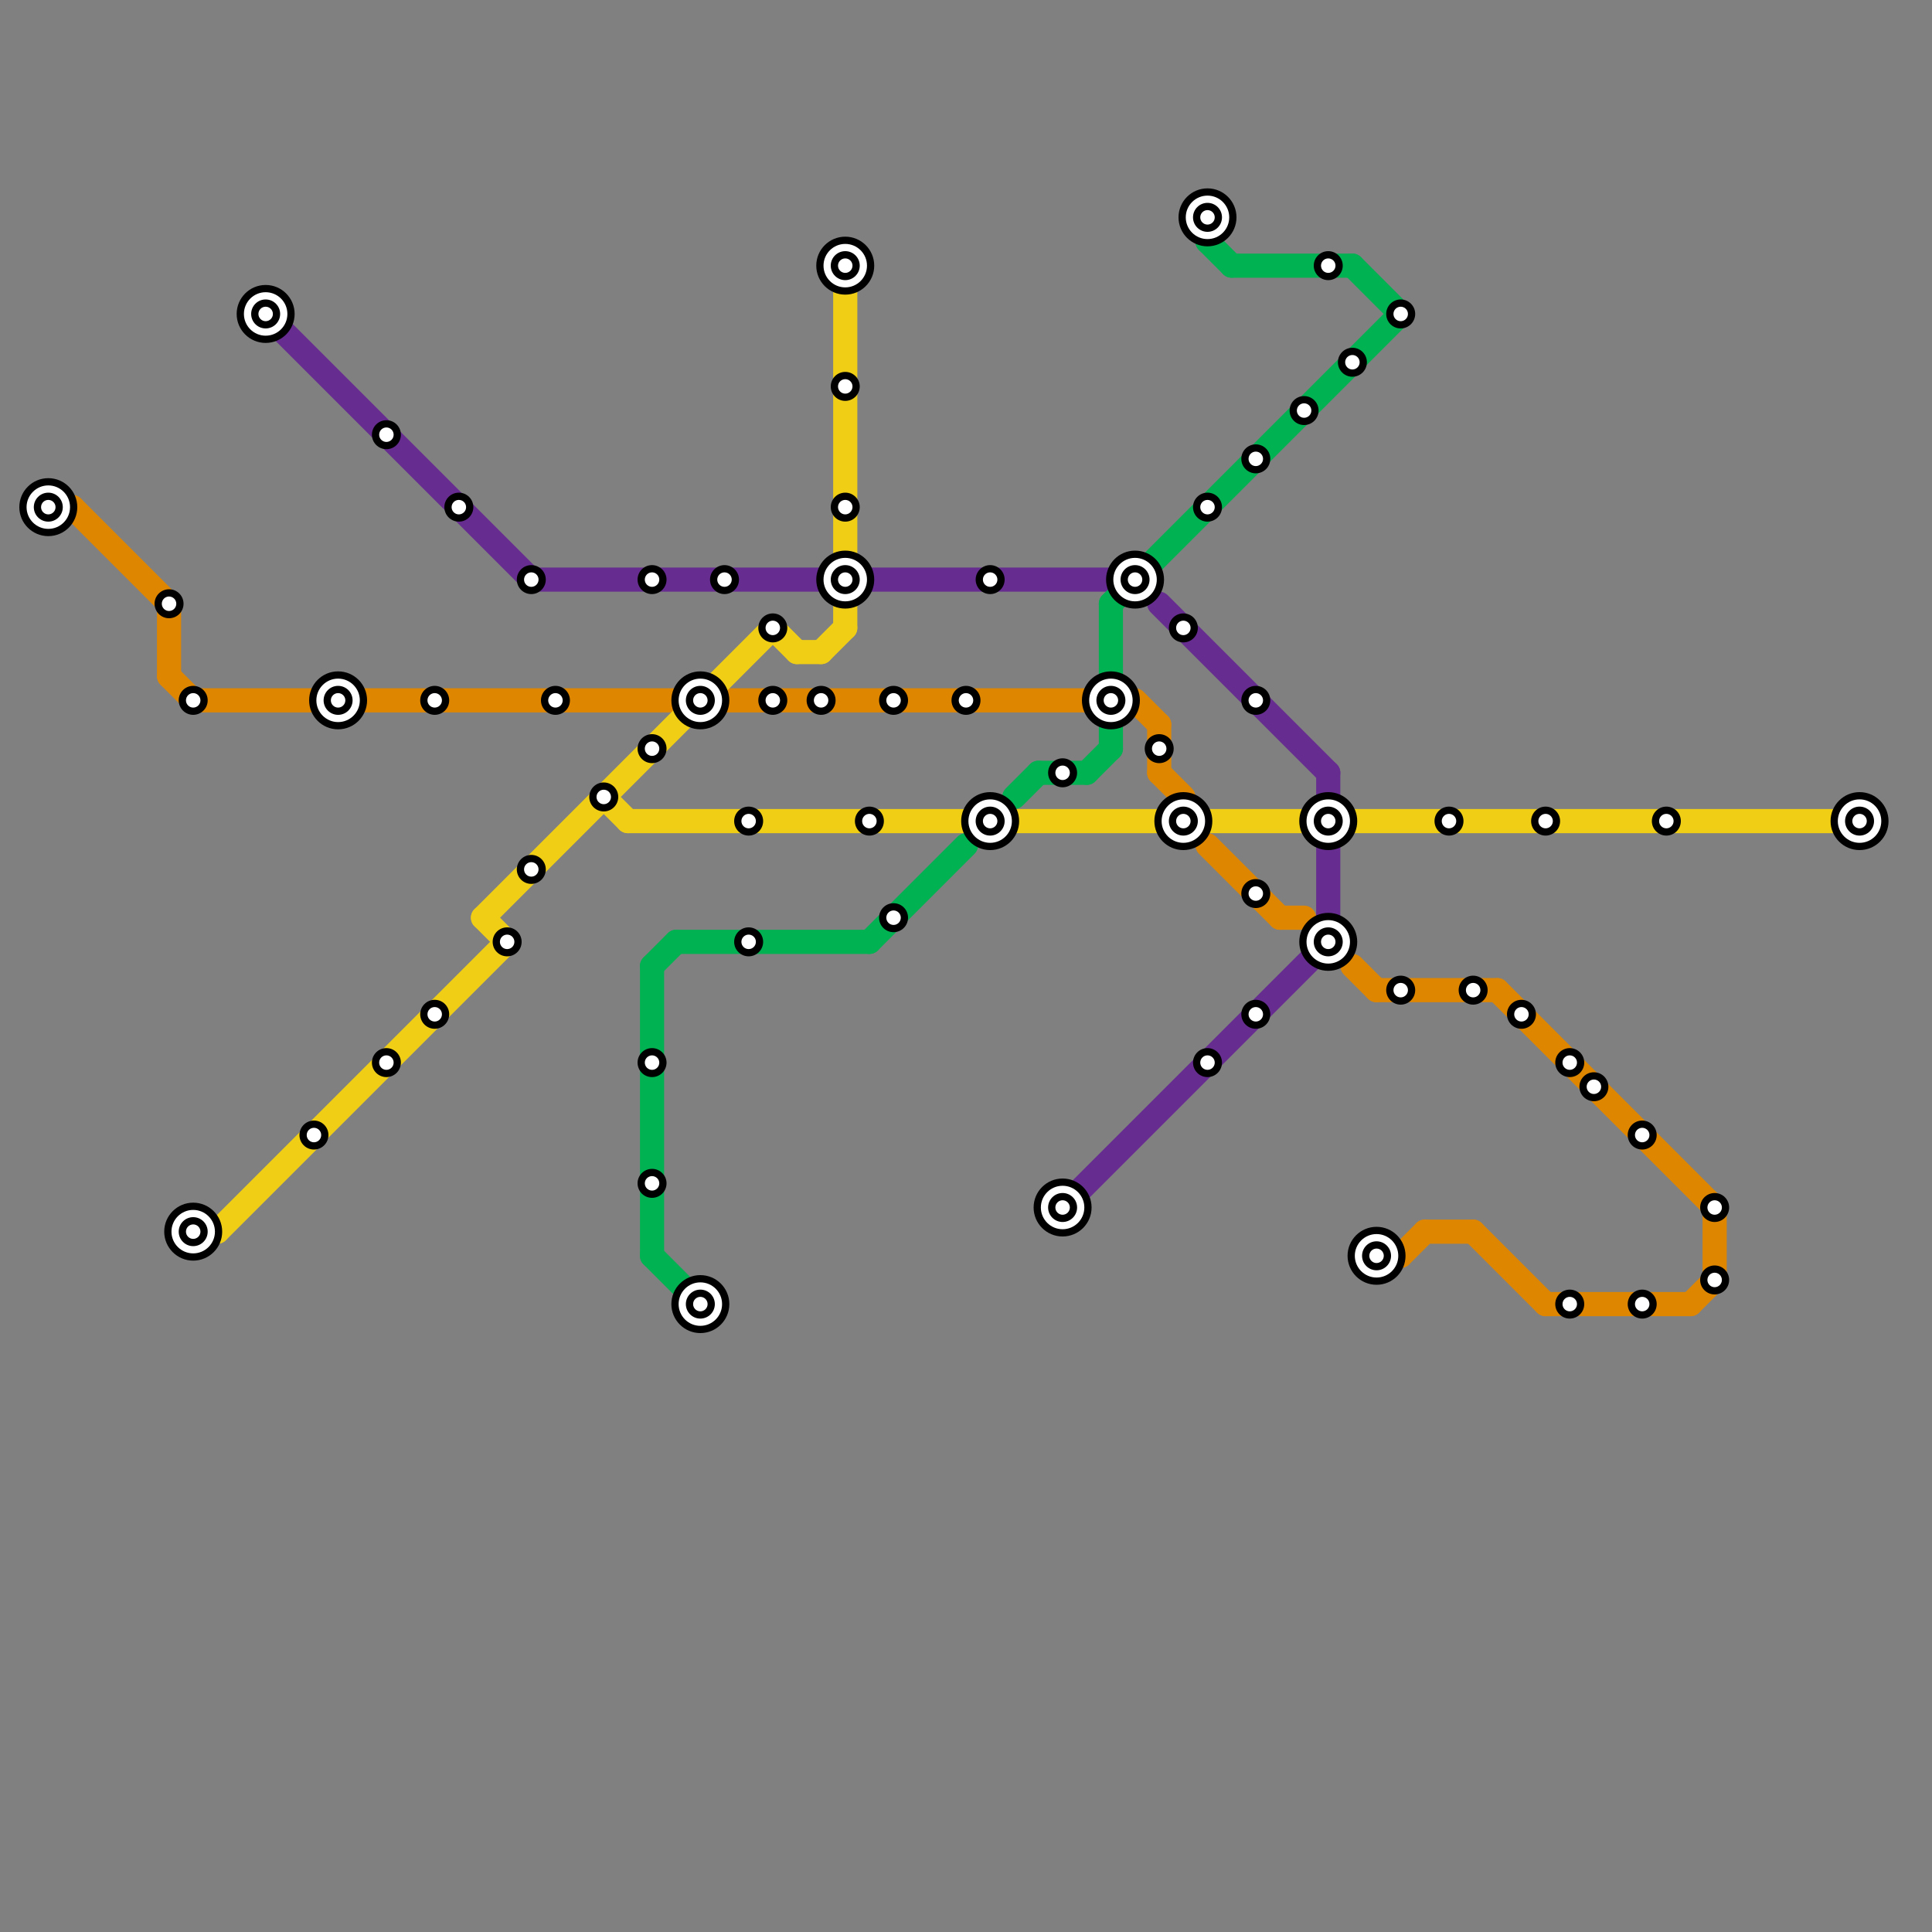 
<svg version="1.1" xmlns="http://www.w3.org/2000/svg" viewBox="0 0 80 80">
<rect x="0" y="0" width="80" height="80" fill="#808080" stroke="none"/>
<style>text { font: 1px Helvetica; font-weight: 600; white-space: pre; dominant-baseline: central; } line { stroke-width: 1; fill: none; stroke-linecap: round; stroke-linejoin: round; } .c0 { stroke: #df8600 } .c1 { stroke: #f0ce15 } .c2 { stroke: #662c90 } .c3 { stroke: #00b251 }</style><defs><g id="wm-xf"><circle r="1.2" fill="#000"/><circle r="0.9" fill="#fff"/><circle r="0.6" fill="#000"/><circle r="0.3" fill="#fff"/></g><g id="wm"><circle r="0.6" fill="#000"/><circle r="0.3" fill="#fff"/></g></defs><line class="c0" x1="70" y1="54" x2="71" y2="53"/><line class="c0" x1="30" y1="29" x2="45" y2="29"/><line class="c0" x1="56" y1="40" x2="57" y2="41"/><line class="c0" x1="71" y1="50" x2="71" y2="53"/><line class="c0" x1="58" y1="52" x2="59" y2="51"/><line class="c0" x1="7" y1="28" x2="8" y2="29"/><line class="c0" x1="2" y1="21" x2="3" y2="21"/><line class="c0" x1="57" y1="41" x2="62" y2="41"/><line class="c0" x1="53" y1="38" x2="54" y2="38"/><line class="c0" x1="8" y1="29" x2="28" y2="29"/><line class="c0" x1="3" y1="21" x2="7" y2="25"/><line class="c0" x1="50" y1="35" x2="53" y2="38"/><line class="c0" x1="48" y1="30" x2="48" y2="32"/><line class="c0" x1="47" y1="29" x2="48" y2="30"/><line class="c0" x1="62" y1="41" x2="71" y2="50"/><line class="c0" x1="48" y1="32" x2="49" y2="33"/><line class="c0" x1="57" y1="52" x2="58" y2="52"/><line class="c0" x1="7" y1="25" x2="7" y2="28"/><line class="c0" x1="59" y1="51" x2="61" y2="51"/><line class="c0" x1="61" y1="51" x2="64" y2="54"/><line class="c0" x1="64" y1="54" x2="70" y2="54"/><line class="c1" x1="9" y1="51" x2="21" y2="39"/><line class="c1" x1="56" y1="34" x2="77" y2="34"/><line class="c1" x1="26" y1="34" x2="54" y2="34"/><line class="c1" x1="20" y1="38" x2="21" y2="39"/><line class="c1" x1="32" y1="26" x2="33" y2="27"/><line class="c1" x1="20" y1="38" x2="32" y2="26"/><line class="c1" x1="25" y1="33" x2="26" y2="34"/><line class="c1" x1="34" y1="27" x2="35" y2="26"/><line class="c1" x1="35" y1="11" x2="35" y2="26"/><line class="c1" x1="8" y1="51" x2="9" y2="51"/><line class="c1" x1="33" y1="27" x2="34" y2="27"/><line class="c2" x1="22" y1="24" x2="34" y2="24"/><line class="c2" x1="11" y1="13" x2="22" y2="24"/><line class="c2" x1="55" y1="32" x2="55" y2="39"/><line class="c2" x1="48" y1="25" x2="55" y2="32"/><line class="c2" x1="36" y1="24" x2="46" y2="24"/><line class="c2" x1="44" y1="50" x2="55" y2="39"/><line class="c3" x1="27" y1="40" x2="28" y2="39"/><line class="c3" x1="46" y1="25" x2="46" y2="31"/><line class="c3" x1="36" y1="39" x2="40" y2="35"/><line class="c3" x1="56" y1="11" x2="58" y2="13"/><line class="c3" x1="42" y1="33" x2="43" y2="32"/><line class="c3" x1="50" y1="10" x2="51" y2="11"/><line class="c3" x1="27" y1="40" x2="27" y2="52"/><line class="c3" x1="27" y1="52" x2="29" y2="54"/><line class="c3" x1="45" y1="32" x2="46" y2="31"/><line class="c3" x1="43" y1="32" x2="45" y2="32"/><line class="c3" x1="50" y1="9" x2="50" y2="10"/><line class="c3" x1="46" y1="25" x2="58" y2="13"/><line class="c3" x1="51" y1="11" x2="56" y2="11"/><line class="c3" x1="28" y1="39" x2="36" y2="39"/>

<use x="11" y="13" href="#wm-xf"/><use x="13" y="47" href="#wm"/><use x="14" y="29" href="#wm-xf"/><use x="16" y="18" href="#wm"/><use x="16" y="44" href="#wm"/><use x="18" y="29" href="#wm"/><use x="18" y="42" href="#wm"/><use x="19" y="21" href="#wm"/><use x="2" y="21" href="#wm-xf"/><use x="21" y="39" href="#wm"/><use x="22" y="24" href="#wm"/><use x="22" y="36" href="#wm"/><use x="23" y="29" href="#wm"/><use x="25" y="33" href="#wm"/><use x="27" y="24" href="#wm"/><use x="27" y="31" href="#wm"/><use x="27" y="44" href="#wm"/><use x="27" y="49" href="#wm"/><use x="29" y="29" href="#wm-xf"/><use x="29" y="54" href="#wm-xf"/><use x="30" y="24" href="#wm"/><use x="31" y="34" href="#wm"/><use x="31" y="39" href="#wm"/><use x="32" y="26" href="#wm"/><use x="32" y="29" href="#wm"/><use x="34" y="29" href="#wm"/><use x="35" y="11" href="#wm-xf"/><use x="35" y="16" href="#wm"/><use x="35" y="21" href="#wm"/><use x="35" y="24" href="#wm-xf"/><use x="36" y="34" href="#wm"/><use x="37" y="29" href="#wm"/><use x="37" y="38" href="#wm"/><use x="40" y="29" href="#wm"/><use x="41" y="24" href="#wm"/><use x="41" y="34" href="#wm-xf"/><use x="44" y="32" href="#wm"/><use x="44" y="50" href="#wm-xf"/><use x="46" y="29" href="#wm-xf"/><use x="47" y="24" href="#wm-xf"/><use x="48" y="31" href="#wm"/><use x="49" y="26" href="#wm"/><use x="49" y="34" href="#wm-xf"/><use x="50" y="21" href="#wm"/><use x="50" y="44" href="#wm"/><use x="50" y="9" href="#wm-xf"/><use x="52" y="19" href="#wm"/><use x="52" y="29" href="#wm"/><use x="52" y="37" href="#wm"/><use x="52" y="42" href="#wm"/><use x="54" y="17" href="#wm"/><use x="55" y="11" href="#wm"/><use x="55" y="34" href="#wm-xf"/><use x="55" y="39" href="#wm-xf"/><use x="56" y="15" href="#wm"/><use x="57" y="52" href="#wm-xf"/><use x="58" y="13" href="#wm"/><use x="58" y="41" href="#wm"/><use x="60" y="34" href="#wm"/><use x="61" y="41" href="#wm"/><use x="63" y="42" href="#wm"/><use x="64" y="34" href="#wm"/><use x="65" y="44" href="#wm"/><use x="65" y="54" href="#wm"/><use x="66" y="45" href="#wm"/><use x="68" y="47" href="#wm"/><use x="68" y="54" href="#wm"/><use x="69" y="34" href="#wm"/><use x="7" y="25" href="#wm"/><use x="71" y="50" href="#wm"/><use x="71" y="53" href="#wm"/><use x="77" y="34" href="#wm-xf"/><use x="8" y="29" href="#wm"/><use x="8" y="51" href="#wm-xf"/>
</svg>

